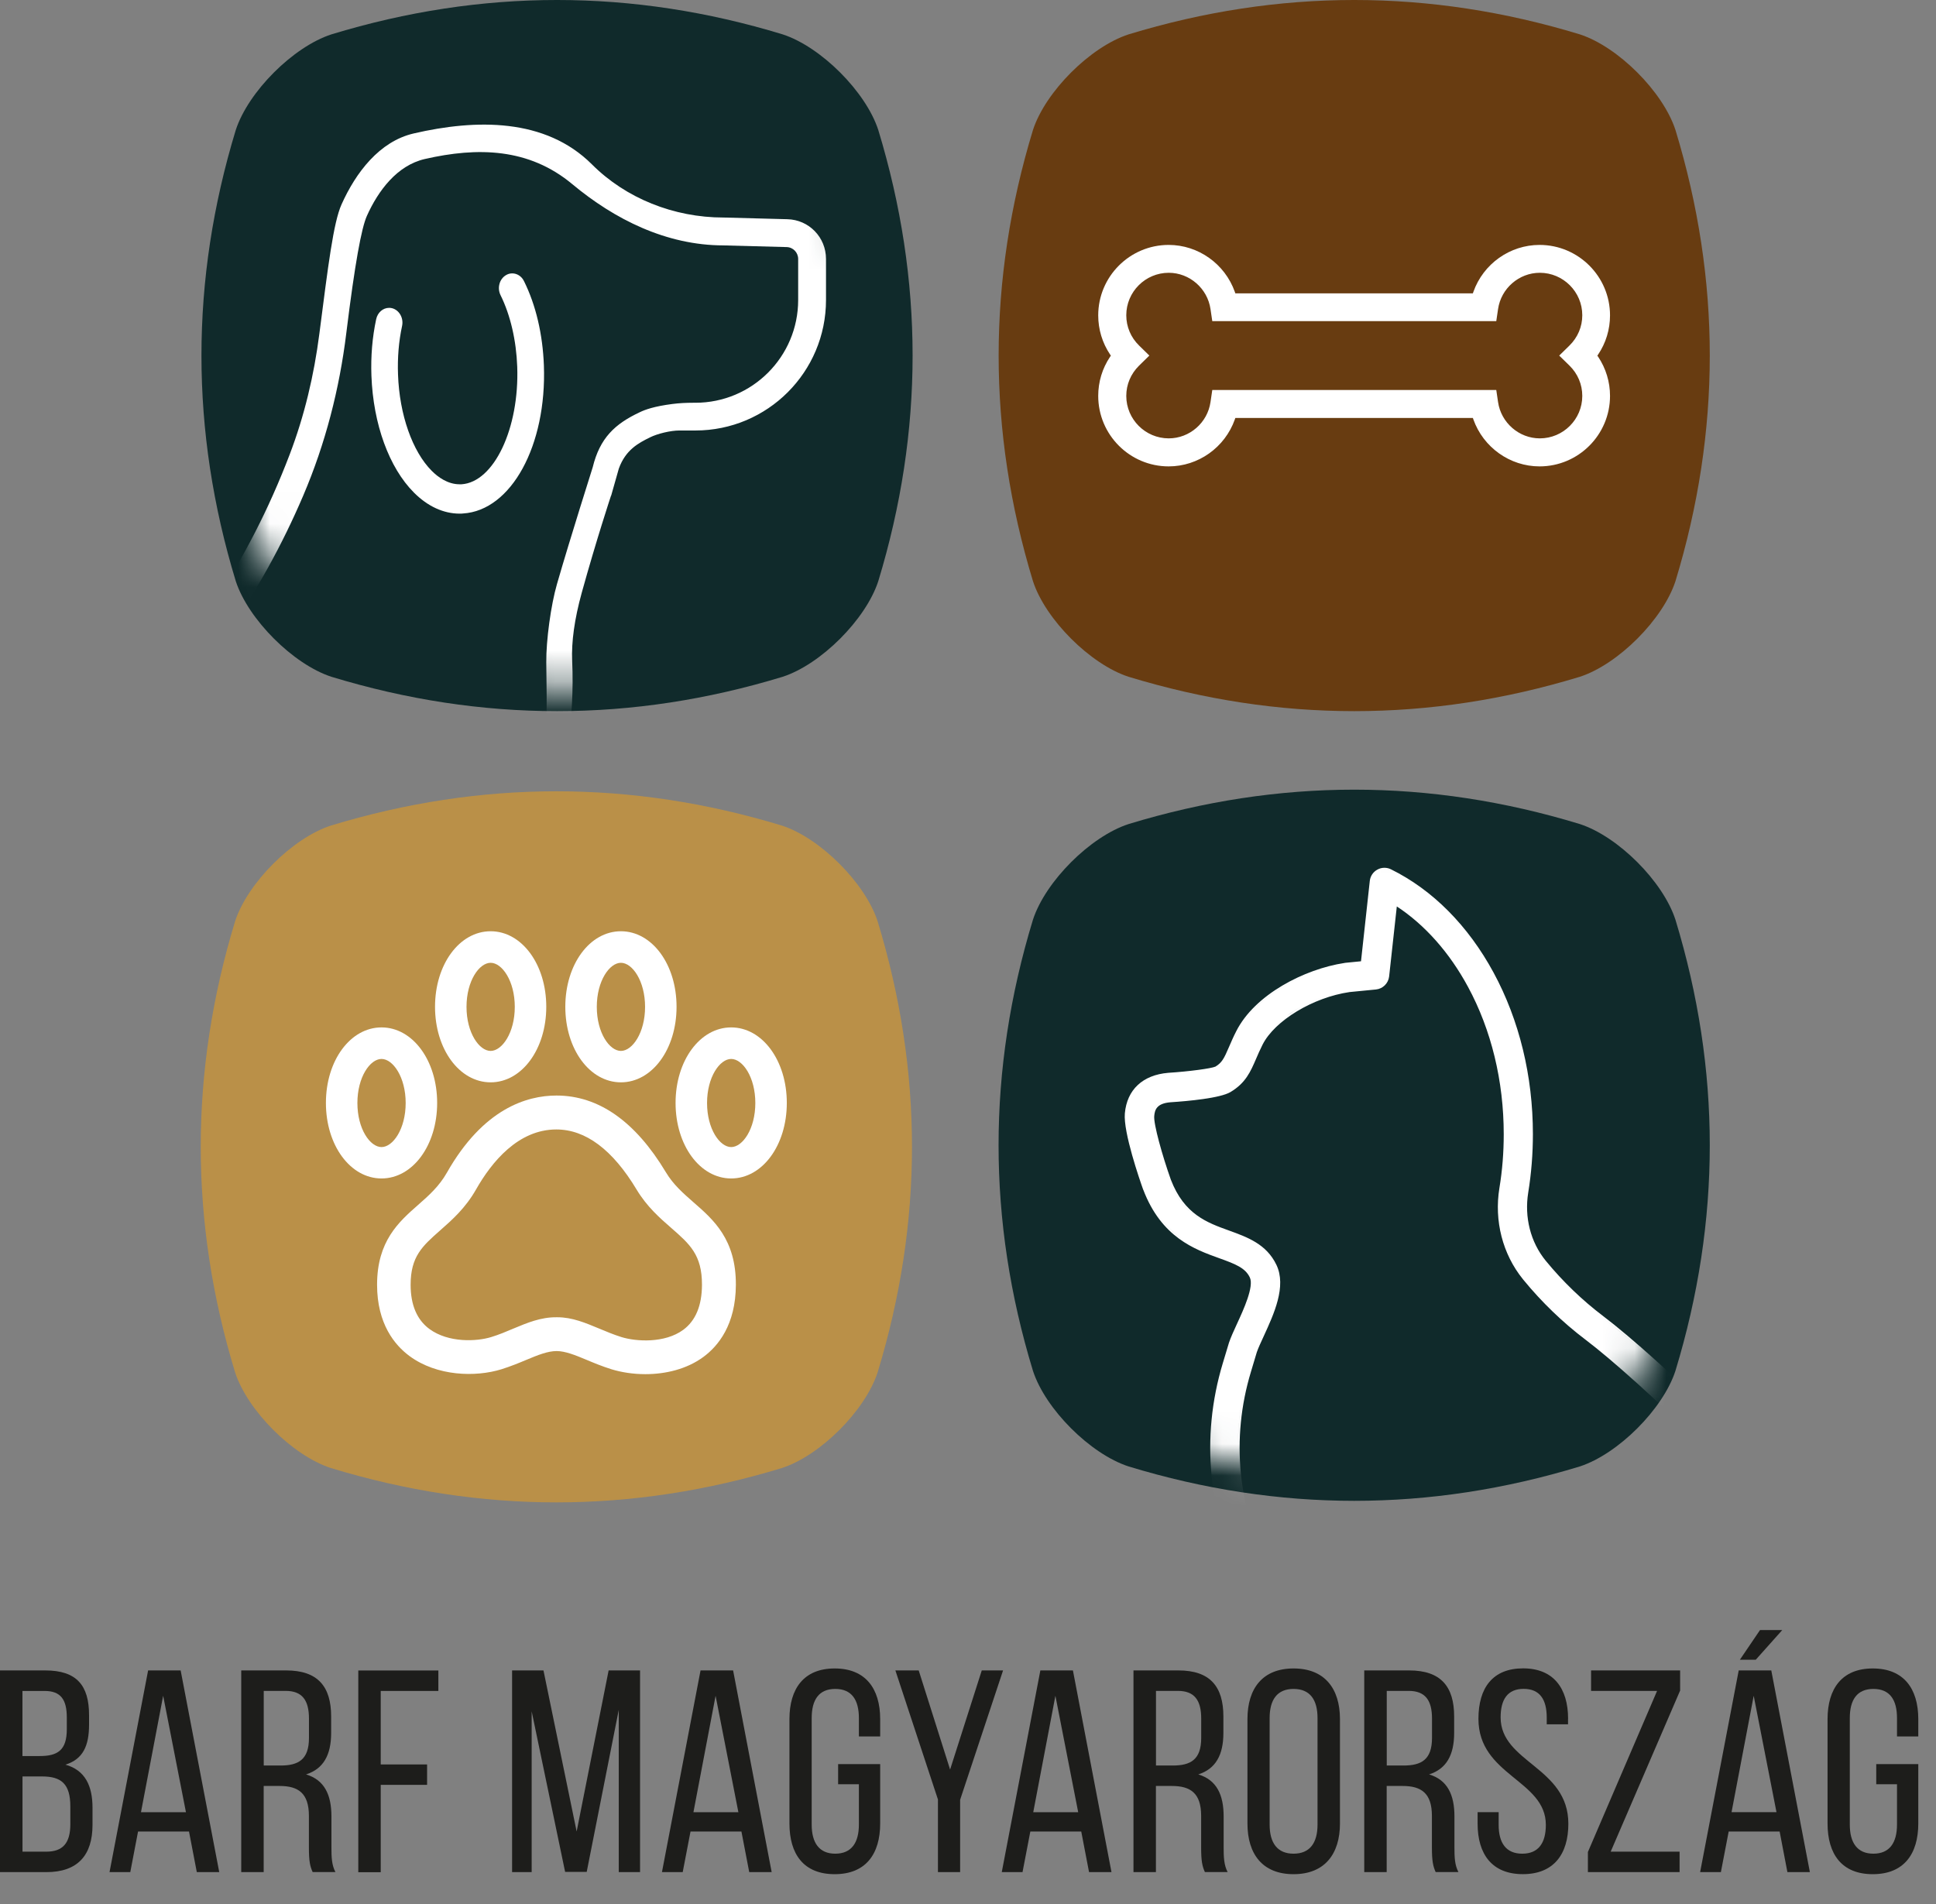 <svg width="61" height="60" viewBox="0 0 61 60" fill="none" xmlns="http://www.w3.org/2000/svg">
<rect x="0" y="0" width="61" height="60" fill="#808080" stroke="none"/>
<path fill-rule="evenodd" clip-rule="evenodd" d="M49.778 21.327C45.038 22.771 40.299 22.771 35.56 21.327C34.353 20.934 32.938 19.519 32.547 18.314C31.105 13.575 31.105 8.835 32.547 4.096C32.94 2.889 34.353 1.476 35.56 1.083C40.299 -0.361 45.038 -0.361 49.778 1.083C50.985 1.476 52.397 2.889 52.791 4.096C54.233 8.835 54.233 13.575 52.791 18.314C52.397 19.521 50.983 20.936 49.778 21.327Z" fill="#683C11"/>
<path fill-rule="evenodd" clip-rule="evenodd" d="M24.66 21.327C19.921 22.771 15.182 22.771 10.442 21.327C9.237 20.934 7.823 19.519 7.429 18.314C5.987 13.575 5.987 8.835 7.429 4.096C7.823 2.889 9.235 1.476 10.442 1.083C15.182 -0.361 19.921 -0.361 24.66 1.083C25.867 1.476 27.28 2.889 27.673 4.096C29.115 8.835 29.115 13.575 27.673 18.314C27.28 19.521 25.865 20.936 24.66 21.327Z" fill="#102A2B"/>
<path fill-rule="evenodd" clip-rule="evenodd" d="M49.778 46.211C45.038 47.656 40.299 47.656 35.56 46.211C34.352 45.818 32.94 44.406 32.547 43.199C31.102 38.459 31.102 33.72 32.547 28.981C32.94 27.776 34.352 26.361 35.56 25.968C40.299 24.523 45.038 24.523 49.778 25.968C50.985 26.361 52.397 27.773 52.79 28.981C54.233 33.72 54.233 38.459 52.79 43.199C52.397 44.406 50.983 45.818 49.778 46.211Z" fill="#102A2B"/>
<path fill-rule="evenodd" clip-rule="evenodd" d="M24.639 46.26C19.899 47.705 15.16 47.705 10.421 46.26C9.214 45.867 7.801 44.453 7.408 43.248C5.964 38.508 5.964 33.769 7.408 29.03C7.801 27.822 9.216 26.41 10.421 26.017C15.16 24.575 19.899 24.575 24.639 26.017C25.844 26.41 27.258 27.825 27.652 29.03C29.096 33.769 29.096 38.508 27.652 43.248C27.258 44.455 25.846 45.867 24.639 46.26Z" fill="#BA9048"/>
<path d="M15.459 29.346C14.476 29.346 13.707 30.391 13.707 31.726C13.707 33.062 14.476 34.107 15.459 34.107C16.442 34.107 17.212 33.062 17.212 31.726C17.212 30.391 16.442 29.346 15.459 29.346ZM15.459 33.117C15.1 33.117 14.699 32.547 14.699 31.729C14.699 30.91 15.1 30.34 15.459 30.34C15.818 30.34 16.22 30.91 16.22 31.729C16.22 32.547 15.818 33.117 15.459 33.117Z" fill="white"/>
<path d="M19.564 29.346C18.581 29.346 17.812 30.391 17.812 31.726C17.812 33.062 18.581 34.107 19.564 34.107C20.547 34.107 21.317 33.062 21.317 31.726C21.317 30.391 20.547 29.346 19.564 29.346ZM19.564 33.117C19.205 33.117 18.804 32.547 18.804 31.729C18.804 30.91 19.205 30.34 19.564 30.34C19.923 30.34 20.325 30.91 20.325 31.729C20.325 32.547 19.923 33.117 19.564 33.117Z" fill="white"/>
<path d="M23.038 32.376C22.056 32.376 21.286 33.421 21.286 34.756C21.286 36.092 22.056 37.136 23.038 37.136C24.021 37.136 24.791 36.092 24.791 34.756C24.791 33.421 24.021 32.376 23.038 32.376ZM23.038 36.147C22.68 36.147 22.278 35.577 22.278 34.758C22.278 33.94 22.68 33.37 23.038 33.37C23.398 33.37 23.799 33.94 23.799 34.758C23.799 35.577 23.398 36.147 23.038 36.147Z" fill="white"/>
<path d="M12.021 32.376C11.039 32.376 10.269 33.421 10.269 34.756C10.269 36.092 11.039 37.136 12.021 37.136C13.004 37.136 13.774 36.092 13.774 34.756C13.774 33.421 13.004 32.376 12.021 32.376ZM12.021 36.147C11.662 36.147 11.261 35.577 11.261 34.758C11.261 33.94 11.662 33.37 12.021 33.37C12.38 33.37 12.782 33.94 12.782 34.758C12.782 35.577 12.38 36.147 12.021 36.147Z" fill="white"/>
<path d="M20.334 43.303C19.949 43.303 19.581 43.245 19.267 43.149C18.973 43.057 18.71 42.948 18.477 42.85C18.12 42.7 17.81 42.577 17.541 42.575C17.257 42.575 16.949 42.7 16.59 42.85C16.357 42.948 16.092 43.057 15.799 43.149C14.983 43.401 13.77 43.371 12.904 42.733C12.438 42.389 11.881 41.72 11.881 40.485C11.881 39.109 12.566 38.504 13.171 37.972C13.513 37.671 13.836 37.386 14.084 36.948C15.223 34.944 16.588 34.523 17.534 34.523C18.859 34.523 20.017 35.335 20.979 36.938C21.214 37.331 21.526 37.602 21.853 37.889C22.481 38.436 23.192 39.057 23.186 40.487C23.182 41.748 22.626 42.419 22.163 42.76C21.635 43.149 20.964 43.303 20.334 43.303ZM17.562 41.51C18.03 41.51 18.445 41.686 18.885 41.869C19.105 41.961 19.334 42.057 19.579 42.134C20.043 42.278 20.945 42.335 21.528 41.906C21.917 41.619 22.116 41.143 22.118 40.487C22.12 39.542 21.733 39.205 21.148 38.694C20.789 38.382 20.383 38.025 20.06 37.489C19.304 36.23 18.453 35.592 17.528 35.592C16.327 35.592 15.492 36.617 15.002 37.478C14.667 38.07 14.242 38.444 13.868 38.773C13.308 39.267 12.938 39.594 12.938 40.487C12.938 41.121 13.137 41.589 13.528 41.878C14.131 42.322 15.024 42.275 15.477 42.134C15.723 42.059 15.951 41.963 16.171 41.869C16.62 41.681 17.043 41.506 17.532 41.51C17.541 41.51 17.549 41.51 17.558 41.51H17.562Z" fill="white"/>
<path d="M36.823 14.697C37.754 14.697 38.594 14.102 38.908 13.216L38.923 13.171H46.408L46.423 13.216C46.737 14.1 47.577 14.697 48.509 14.697C49.733 14.697 50.729 13.701 50.729 12.476C50.729 12.034 50.598 11.607 50.355 11.243L50.329 11.207L50.355 11.171C50.6 10.806 50.729 10.38 50.729 9.938C50.729 8.714 49.733 7.718 48.509 7.718C47.577 7.718 46.737 8.312 46.423 9.199L46.408 9.244H38.923L38.908 9.199C38.594 8.314 37.754 7.718 36.823 7.718C35.598 7.718 34.603 8.714 34.603 9.938C34.603 10.38 34.733 10.808 34.977 11.171L35.002 11.207L34.977 11.243C34.731 11.609 34.603 12.034 34.603 12.476C34.603 13.701 35.598 14.697 36.823 14.697ZM35.891 10.889C35.63 10.635 35.487 10.295 35.487 9.934C35.487 9.197 36.088 8.596 36.825 8.596C37.481 8.596 38.047 9.09 38.141 9.741L38.197 10.12H47.145L47.201 9.741C47.295 9.088 47.861 8.596 48.517 8.596C49.254 8.596 49.855 9.197 49.855 9.934C49.855 10.295 49.712 10.632 49.451 10.889L49.128 11.205L49.451 11.521C49.712 11.776 49.855 12.115 49.855 12.476C49.855 13.214 49.254 13.814 48.517 13.814C47.861 13.814 47.295 13.32 47.201 12.669L47.145 12.29H38.197L38.141 12.669C38.047 13.323 37.481 13.814 36.825 13.814C36.088 13.814 35.487 13.214 35.487 12.476C35.487 12.115 35.63 11.778 35.891 11.521L36.214 11.205L35.891 10.889Z" fill="white"/>
<mask id="mask0_289_2612" style="mask-type:luminance" maskUnits="userSpaceOnUse" x="32" y="25" width="21" height="22">
<path d="M52.865 36.087C52.865 38.472 52.865 41.262 51.586 43.309C49.987 45.865 45.915 46.286 42.667 46.286C41.25 46.286 39.898 46.299 38.487 46.021C34.599 45.254 32.47 40.303 32.47 36.089C32.47 30.457 37.036 25.893 42.667 25.893C48.297 25.893 52.863 30.459 52.863 36.089L52.865 36.087Z" fill="white"/>
</mask>
<g mask="url(#mask0_289_2612)">
<path d="M68.233 44.023C67.996 43.901 65.889 42.833 64.652 42.833C64.626 42.833 64.6 42.833 64.575 42.833C63.169 42.884 62.376 43.645 61.996 44.01C60.66 45.292 60.227 46.771 60.182 47.442C60.034 49.632 60.447 50.397 61.269 51.918L61.28 51.94C61.414 52.192 61.568 52.476 61.733 52.79C62.673 54.602 62.812 56.053 62.184 57.502C62.13 57.626 61.887 58.091 61.571 58.585C61.419 55.378 60.023 51.812 57.628 48.523C56.325 46.73 52.329 42.846 50.5 41.463C49.857 40.976 49.237 40.38 48.712 39.739L48.701 39.726C48.224 39.141 48.026 38.359 48.152 37.579C48.25 36.976 48.299 36.356 48.299 35.739C48.299 33.906 47.87 32.145 47.06 30.649C46.257 29.166 45.137 28.04 43.825 27.393C43.761 27.361 43.69 27.346 43.62 27.346C43.543 27.346 43.466 27.365 43.398 27.404C43.265 27.476 43.177 27.609 43.16 27.758L42.883 30.292L42.406 30.339C42.389 30.339 42.374 30.344 42.359 30.346C41.109 30.536 39.536 31.335 38.951 32.498C38.855 32.685 38.786 32.848 38.724 32.991C38.569 33.352 38.504 33.485 38.297 33.611C38.163 33.671 37.466 33.765 36.812 33.807C36.004 33.874 35.509 34.339 35.442 35.085C35.389 35.681 35.913 37.19 36.019 37.487L36.024 37.495C36.594 38.993 37.643 39.371 38.41 39.647C38.936 39.835 39.239 39.957 39.38 40.256C39.517 40.54 39.18 41.275 38.977 41.713C38.876 41.933 38.78 42.141 38.72 42.32L38.716 42.335L38.528 42.959C37.821 45.301 38.066 47.779 39.22 49.938L40.637 52.585C41.047 53.35 41.263 54.213 41.263 55.081V59.391H39.457C38.596 59.391 37.876 60.049 37.814 60.888C37.78 61.358 37.953 61.818 38.284 62.149C38.59 62.455 38.996 62.623 39.427 62.623H41.727C41.981 62.623 42.19 62.416 42.19 62.16C42.19 61.903 41.983 61.696 41.727 61.696H39.427C39.244 61.696 39.071 61.623 38.938 61.493C38.797 61.352 38.724 61.156 38.737 60.955C38.763 60.596 39.079 60.316 39.457 60.316H41.724C41.979 60.316 42.188 60.108 42.188 59.852V55.081C42.188 54.062 41.934 53.049 41.453 52.149L40.036 49.502C38.998 47.562 38.778 45.333 39.415 43.228L39.6 42.611C39.645 42.48 39.729 42.299 39.819 42.104C40.141 41.403 40.541 40.536 40.218 39.859C39.904 39.203 39.303 38.987 38.724 38.777C38.03 38.527 37.312 38.269 36.891 37.173C36.62 36.41 36.344 35.421 36.368 35.168C36.385 34.978 36.44 34.771 36.88 34.735C37.447 34.698 38.447 34.606 38.772 34.412C39.25 34.126 39.402 33.771 39.579 33.361C39.639 33.222 39.699 33.081 39.782 32.918C40.165 32.16 41.37 31.431 42.524 31.262L43.353 31.181C43.571 31.16 43.744 30.987 43.769 30.771L44.011 28.564C44.898 29.147 45.671 30.019 46.252 31.094C46.989 32.455 47.38 34.064 47.38 35.743C47.38 36.312 47.336 36.882 47.244 37.435C47.075 38.472 47.344 39.519 47.983 40.309C47.989 40.318 47.996 40.327 48.004 40.335C48.575 41.032 49.246 41.679 49.947 42.209C51.69 43.527 55.643 47.369 56.885 49.074C59.513 52.681 60.878 56.634 60.635 59.918C60.62 60.111 60.724 60.288 60.897 60.371C60.959 60.401 61.028 60.416 61.096 60.416C61.214 60.416 61.327 60.371 61.414 60.29C62.184 59.566 62.962 58.055 63.038 57.878C64.008 55.641 63.231 53.664 62.56 52.371C62.389 52.042 62.231 51.747 62.09 51.489C61.284 49.993 60.983 49.435 61.111 47.51C61.145 47.01 61.508 45.775 62.643 44.685C62.987 44.356 63.562 43.803 64.615 43.764C64.63 43.764 64.645 43.764 64.662 43.764C65.169 43.764 65.959 44.038 66.581 44.292C65.803 44.504 65.188 44.739 64.75 44.995C63.254 45.869 63.002 47.527 62.964 48.2C62.908 49.207 63.404 50.262 64.034 51.598C64.282 52.128 64.564 52.722 64.84 53.378C65.348 54.583 65.487 57.081 65.111 58.237C64.765 59.303 64.406 60.406 63.071 61.207C62.363 61.63 60.776 61.677 60.124 61.677C59.97 61.677 59.816 61.675 59.664 61.67H59.65C59.65 61.67 59.645 61.67 59.641 61.67C59.626 61.67 59.617 61.67 59.607 61.67C59.109 61.688 48.929 61.696 45.049 61.698C44.671 61.698 44.357 61.418 44.329 61.059C44.314 60.858 44.389 60.662 44.53 60.521C44.66 60.391 44.833 60.318 45.019 60.318H46.688C46.983 60.318 47.259 60.188 47.447 59.961C47.635 59.734 47.709 59.438 47.654 59.149L47.265 57.128C47.207 56.164 47.385 55.472 47.808 55.023C48.299 54.499 49.145 54.267 50.549 54.267C51.799 54.267 52.925 54.886 53.485 55.886C53.566 56.032 53.722 56.123 53.889 56.123C53.968 56.123 54.047 56.102 54.115 56.064C54.338 55.938 54.417 55.656 54.293 55.433C53.568 54.143 52.135 53.341 50.549 53.341C49.417 53.341 48.006 53.461 47.133 54.391C46.521 55.042 46.263 55.968 46.342 57.22C46.342 57.239 46.346 57.258 46.348 57.277L46.744 59.324C46.748 59.341 46.744 59.356 46.731 59.371C46.72 59.386 46.705 59.393 46.688 59.393H45.019C44.588 59.393 44.182 59.561 43.876 59.865C43.545 60.196 43.372 60.656 43.406 61.126C43.466 61.965 44.188 62.623 45.049 62.623C45.049 62.623 48.697 62.623 52.346 62.617C54.171 62.615 55.996 62.613 57.365 62.608C58.051 62.608 58.622 62.604 59.021 62.602C59.222 62.602 59.38 62.6 59.489 62.598C59.543 62.598 59.59 62.598 59.635 62.593C59.797 62.598 59.962 62.602 60.124 62.602C61.026 62.602 62.671 62.523 63.543 62.002C65.175 61.023 65.626 59.638 65.989 58.525C66.434 57.158 66.286 54.431 65.69 53.019C65.406 52.346 65.122 51.739 64.87 51.205C64.273 49.935 63.842 49.023 63.885 48.252C63.914 47.728 64.105 46.44 65.214 45.794C66.162 45.241 68.015 44.914 68.094 44.899C68.267 44.873 68.415 44.747 68.468 44.579C68.534 44.363 68.438 44.134 68.237 44.029L68.233 44.023ZM64.577 42.882C64.6 42.882 64.626 42.882 64.652 42.882C64.679 42.882 64.712 42.886 64.739 42.886C64.684 42.886 64.628 42.882 64.577 42.884V42.882ZM67.94 43.933C67.925 43.925 67.912 43.918 67.895 43.912C67.912 43.92 67.925 43.927 67.94 43.933ZM67.795 43.863C67.769 43.85 67.746 43.839 67.72 43.827C67.748 43.839 67.769 43.85 67.795 43.863ZM67.611 43.777C67.579 43.762 67.549 43.75 67.517 43.735C67.551 43.75 67.579 43.764 67.611 43.777ZM66.919 43.476C66.872 43.457 66.827 43.438 66.78 43.42C66.827 43.44 66.874 43.459 66.919 43.476ZM66.652 43.371C66.603 43.352 66.553 43.333 66.504 43.316C66.553 43.335 66.603 43.352 66.652 43.371ZM66.374 43.269C66.325 43.252 66.276 43.233 66.224 43.215C66.273 43.233 66.325 43.25 66.374 43.269ZM66.092 43.17C66.04 43.153 65.991 43.139 65.94 43.121C65.991 43.136 66.04 43.153 66.092 43.17ZM65.526 43.008C65.476 42.995 65.427 42.985 65.378 42.974C65.427 42.985 65.476 42.997 65.526 43.008ZM65.252 42.948C65.205 42.94 65.156 42.929 65.111 42.923C65.158 42.929 65.205 42.94 65.252 42.948ZM64.987 42.906C64.942 42.899 64.897 42.895 64.853 42.891C64.895 42.895 64.94 42.899 64.987 42.906ZM66.455 44.181C66.429 44.17 66.406 44.162 66.38 44.153C66.406 44.162 66.429 44.173 66.455 44.181ZM66.171 44.074C66.139 44.062 66.105 44.051 66.073 44.04C66.105 44.053 66.139 44.064 66.171 44.074ZM65.607 43.884C65.568 43.873 65.532 43.863 65.496 43.852C65.532 43.863 65.568 43.871 65.607 43.884ZM65.335 43.809C65.297 43.801 65.261 43.792 65.224 43.784C65.261 43.792 65.297 43.799 65.335 43.809ZM65.079 43.754C65.043 43.747 65.008 43.743 64.974 43.737C65.008 43.743 65.043 43.745 65.079 43.754ZM64.844 43.718C64.81 43.713 64.78 43.713 64.748 43.711C64.78 43.711 64.81 43.713 64.844 43.718ZM60.494 46.354C60.459 46.446 60.427 46.534 60.402 46.619C60.429 46.534 60.459 46.444 60.494 46.354ZM61.312 51.895C61.361 51.985 61.412 52.081 61.464 52.179C61.41 52.081 61.359 51.985 61.312 51.895ZM61.31 50.01C61.331 50.066 61.352 50.121 61.374 50.175C61.35 50.119 61.329 50.064 61.31 50.01ZM62.229 57.521C62.192 57.606 62.064 57.854 61.889 58.158C62.066 57.854 62.192 57.608 62.229 57.521ZM48.671 39.771C49.199 40.416 49.821 41.014 50.468 41.504C50.81 41.762 51.229 42.109 51.69 42.514C51.229 42.111 50.81 41.764 50.468 41.504C49.821 41.014 49.199 40.414 48.671 39.771C48.671 39.771 48.669 39.769 48.667 39.767C48.667 39.767 48.665 39.764 48.662 39.762C48.662 39.762 48.665 39.765 48.667 39.767C48.667 39.769 48.671 39.771 48.671 39.771ZM47.509 31.739C47.363 31.371 47.201 31.015 47.015 30.671C47.201 31.012 47.363 31.371 47.509 31.739ZM43.679 27.401C43.658 27.399 43.637 27.395 43.615 27.395C43.615 27.395 43.618 27.395 43.62 27.395C43.639 27.395 43.66 27.399 43.679 27.401ZM43.799 27.436C43.771 27.421 43.739 27.412 43.709 27.404C43.739 27.41 43.769 27.421 43.799 27.436ZM43.549 27.404C43.538 27.404 43.526 27.404 43.515 27.408C43.526 27.406 43.536 27.406 43.549 27.404ZM43.209 27.762C43.224 27.634 43.299 27.521 43.408 27.455C43.297 27.521 43.222 27.634 43.209 27.762ZM38.769 33.008C38.831 32.865 38.9 32.703 38.994 32.517C39.573 31.367 41.126 30.581 42.368 30.393C42.376 30.393 42.387 30.391 42.398 30.389C42.387 30.389 42.378 30.391 42.368 30.393C41.126 30.581 39.573 31.369 38.994 32.517C38.9 32.703 38.829 32.865 38.769 33.008ZM38.321 33.651C38.284 33.668 38.214 33.685 38.126 33.705C38.216 33.688 38.284 33.668 38.321 33.651ZM36.808 33.854C36.808 33.854 36.808 33.854 36.806 33.854C36.735 33.861 36.669 33.874 36.603 33.884C36.669 33.871 36.735 33.859 36.806 33.854C36.806 33.854 36.806 33.854 36.808 33.854ZM36.064 37.468C36.028 37.363 35.938 37.111 35.842 36.801C35.938 37.111 36.028 37.365 36.064 37.468C36.064 37.47 36.064 37.474 36.066 37.476C36.066 37.474 36.066 37.47 36.064 37.468ZM36.545 38.361C36.767 38.66 37.017 38.884 37.272 39.057C37.015 38.884 36.767 38.662 36.545 38.361ZM37.654 39.282C37.654 39.282 37.658 39.284 37.66 39.286C37.658 39.286 37.656 39.284 37.654 39.282ZM38.571 42.968L38.759 42.344C38.759 42.344 38.761 42.335 38.763 42.331C38.823 42.153 38.917 41.948 39.019 41.728C39.237 41.254 39.569 40.536 39.423 40.23C39.569 40.538 39.237 41.254 39.019 41.728C38.919 41.946 38.823 42.153 38.763 42.331C38.763 42.335 38.761 42.339 38.759 42.344L38.571 42.968C38.308 43.841 38.175 44.735 38.177 45.621C38.177 44.735 38.308 43.841 38.571 42.968ZM37.861 60.888C37.84 61.198 37.91 61.502 38.058 61.764C37.91 61.499 37.84 61.196 37.861 60.888ZM38.9 61.525C39.041 61.666 39.227 61.743 39.423 61.743H41.722C41.831 61.743 41.93 61.786 42.002 61.854C41.927 61.786 41.829 61.743 41.722 61.743H39.423C39.227 61.743 39.041 61.666 38.9 61.525C38.748 61.373 38.669 61.162 38.684 60.946C38.684 60.925 38.692 60.903 38.694 60.882C38.69 60.903 38.684 60.925 38.684 60.946C38.669 61.162 38.746 61.373 38.9 61.525ZM39.094 46.827C39.135 47.091 39.186 47.356 39.252 47.617C39.186 47.356 39.133 47.091 39.094 46.827ZM39.361 43.207C39.122 43.997 39.004 44.807 39.002 45.611C39.002 44.807 39.122 43.997 39.361 43.207ZM38.703 38.82C39.274 39.025 39.863 39.237 40.169 39.876C40.22 39.983 40.252 40.098 40.267 40.213C40.25 40.096 40.22 39.983 40.169 39.876C39.863 39.237 39.274 39.025 38.703 38.82C37.998 38.566 37.267 38.303 36.842 37.185C37.269 38.303 37.998 38.566 38.703 38.82ZM36.312 35.158C36.331 34.94 36.41 34.737 36.819 34.685C36.41 34.737 36.331 34.942 36.312 35.158ZM40.165 32.324C40.222 32.269 40.286 32.213 40.353 32.16C40.286 32.213 40.224 32.269 40.165 32.324ZM41.024 31.709C41.479 31.463 42 31.28 42.509 31.205C42.509 31.205 42.509 31.205 42.511 31.205C42.511 31.205 42.511 31.205 42.509 31.205C42 31.28 41.481 31.463 41.024 31.709ZM40.547 32.01C40.686 31.91 40.833 31.816 40.992 31.73C40.833 31.818 40.686 31.912 40.547 32.01ZM43.712 30.76C43.694 30.906 43.605 31.027 43.479 31.089C43.605 31.03 43.697 30.908 43.712 30.76ZM43.962 28.472C44.419 28.762 44.844 29.128 45.233 29.555C44.846 29.126 44.421 28.762 43.962 28.472ZM48.036 40.297C48.036 40.297 48.021 40.279 48.015 40.271C47.385 39.493 47.12 38.459 47.286 37.438C47.376 36.882 47.423 36.309 47.423 35.739C47.423 36.312 47.376 36.882 47.286 37.44C47.12 38.463 47.385 39.495 48.015 40.273C48.021 40.282 48.028 40.29 48.036 40.299C48.316 40.641 48.624 40.972 48.944 41.284C48.624 40.972 48.316 40.643 48.036 40.299V40.297ZM48.955 41.292C49.117 41.448 49.284 41.602 49.455 41.747C49.286 41.602 49.12 41.45 48.955 41.292ZM51.506 43.455C51.387 43.348 51.267 43.241 51.154 43.141C51.269 43.241 51.387 43.346 51.506 43.455ZM52.863 44.711C52.477 44.344 52.096 43.989 51.733 43.658C52.096 43.987 52.479 44.341 52.863 44.711C53.761 45.568 54.679 46.491 55.449 47.316C54.682 46.489 53.761 45.566 52.863 44.711ZM56.361 48.339C56.182 48.126 55.981 47.899 55.765 47.66C55.983 47.899 56.182 48.126 56.361 48.339ZM60.679 59.916C60.673 60.002 60.692 60.083 60.735 60.153C60.694 60.083 60.673 59.999 60.679 59.916ZM61.051 60.354C61.081 60.356 61.111 60.356 61.141 60.354C61.124 60.356 61.107 60.358 61.09 60.358C61.077 60.358 61.064 60.356 61.051 60.354ZM61.374 60.247C61.346 60.273 61.314 60.294 61.282 60.311C61.314 60.294 61.346 60.275 61.374 60.247C61.508 60.121 61.643 59.97 61.776 59.805C61.645 59.97 61.508 60.121 61.374 60.247ZM63.436 55.858C63.476 54.472 62.968 53.269 62.508 52.386C62.438 52.249 62.37 52.121 62.303 51.997C62.37 52.121 62.438 52.252 62.508 52.386C62.966 53.269 63.474 54.472 63.436 55.858ZM61.216 49.73C61.062 49.213 61.002 48.662 61.036 47.856C61.002 48.662 61.06 49.213 61.216 49.73ZM62.831 44.429C63.109 44.185 63.498 43.908 64.053 43.779C63.496 43.91 63.109 44.185 62.831 44.429ZM63.006 48.196C63.045 47.532 63.293 45.893 64.767 45.032C65.318 44.709 66.088 44.463 66.731 44.297C66.088 44.465 65.318 44.711 64.767 45.032C63.291 45.893 63.043 47.532 63.006 48.196ZM64.805 59.217C64.632 59.63 64.417 60.034 64.096 60.406C64.417 60.032 64.635 59.63 64.805 59.217ZM63.583 60.899C63.56 60.918 63.536 60.938 63.511 60.955C63.534 60.935 63.56 60.918 63.583 60.899ZM62.959 61.311C62.944 61.318 62.929 61.324 62.912 61.331C62.927 61.324 62.944 61.318 62.959 61.311ZM62.654 61.431C62.632 61.438 62.609 61.444 62.585 61.453C62.609 61.446 62.63 61.44 62.654 61.431ZM62.479 61.48C62.455 61.487 62.432 61.493 62.406 61.499C62.429 61.493 62.453 61.487 62.479 61.48ZM62.286 61.527C62.263 61.532 62.239 61.538 62.214 61.542C62.237 61.538 62.261 61.532 62.286 61.527ZM62.077 61.57C62.056 61.574 62.036 61.578 62.015 61.581C62.036 61.576 62.056 61.572 62.077 61.57ZM61.81 61.613C61.81 61.613 61.808 61.613 61.806 61.613C61.806 61.613 61.808 61.613 61.81 61.613ZM61.363 61.666C61.338 61.668 61.312 61.67 61.284 61.672C61.31 61.67 61.335 61.668 61.363 61.666ZM61.135 61.683C61.107 61.683 61.079 61.688 61.051 61.69C61.079 61.69 61.107 61.685 61.135 61.683ZM60.902 61.698C60.874 61.698 60.844 61.7 60.816 61.703C60.844 61.703 60.874 61.7 60.902 61.698ZM60.664 61.709C60.637 61.709 60.611 61.709 60.583 61.711C60.611 61.711 60.637 61.711 60.664 61.709ZM60.152 61.72C60.152 61.72 60.133 61.72 60.124 61.72C60.133 61.72 60.143 61.72 60.152 61.72ZM59.602 61.715C59.602 61.715 59.624 61.713 59.635 61.713C59.637 61.713 59.641 61.713 59.643 61.713C59.647 61.713 59.652 61.713 59.656 61.713C59.801 61.717 59.953 61.72 60.105 61.72C59.951 61.72 59.801 61.717 59.656 61.713C59.652 61.713 59.647 61.713 59.643 61.713C59.63 61.713 59.615 61.713 59.602 61.713C59.564 61.713 59.466 61.715 59.318 61.717C59.466 61.717 59.564 61.715 59.602 61.713V61.715ZM59.436 62.542C59.346 62.542 59.229 62.542 59.085 62.544C59.229 62.544 59.346 62.544 59.436 62.542ZM58.724 61.722C58.919 61.722 59.085 61.722 59.22 61.72C59.085 61.72 58.919 61.72 58.724 61.722ZM58.056 61.724C57.932 61.724 57.803 61.724 57.669 61.724C57.803 61.724 57.934 61.724 58.056 61.724ZM57.021 61.728C56.72 61.728 56.4 61.728 56.064 61.73C56.4 61.73 56.72 61.73 57.021 61.728ZM55.547 61.73C55.372 61.73 55.192 61.73 55.013 61.73C55.194 61.73 55.372 61.73 55.547 61.73ZM53.6 61.734C53.312 61.734 53.017 61.734 52.722 61.734C53.017 61.734 53.31 61.734 53.6 61.734ZM52.722 61.734C52.526 61.734 52.327 61.734 52.13 61.734C52.329 61.734 52.526 61.734 52.722 61.734ZM45.043 61.743C46.141 61.743 47.733 61.743 49.468 61.739C47.735 61.739 46.141 61.741 45.043 61.743ZM44.558 60.423C44.611 60.38 44.669 60.343 44.731 60.316C44.669 60.341 44.611 60.38 44.558 60.423ZM47.199 56.775C47.199 56.775 47.199 56.779 47.199 56.782C47.199 56.782 47.199 56.777 47.199 56.775ZM47.615 59.358C47.615 59.311 47.615 59.264 47.607 59.217C47.613 59.264 47.615 59.311 47.615 59.358ZM50.543 54.209C49.566 54.209 48.857 54.322 48.346 54.566C48.857 54.322 49.568 54.209 50.543 54.209C51.571 54.209 52.515 54.623 53.139 55.318C52.515 54.621 51.571 54.209 50.543 54.209ZM53.583 55.933C53.583 55.933 53.598 55.946 53.605 55.953C53.598 55.946 53.59 55.94 53.583 55.933ZM53.662 55.999C53.662 55.999 53.677 56.01 53.686 56.014C53.677 56.01 53.671 56.006 53.662 55.999ZM53.773 56.049C53.773 56.049 53.782 56.049 53.786 56.051C53.782 56.051 53.778 56.051 53.773 56.049ZM53.87 56.062C53.87 56.062 53.889 56.062 53.9 56.062C53.893 56.062 53.889 56.064 53.883 56.064C53.878 56.064 53.874 56.064 53.87 56.064V56.062ZM54.086 56.01C54.128 55.987 54.164 55.953 54.197 55.918C54.167 55.955 54.13 55.987 54.086 56.01ZM53.966 56.053C53.966 56.053 53.985 56.049 53.996 56.047C53.987 56.049 53.977 56.051 53.966 56.053ZM54.295 55.685C54.295 55.685 54.295 55.685 54.295 55.683C54.295 55.683 54.295 55.683 54.295 55.685ZM54.286 55.574C54.278 55.532 54.265 55.489 54.244 55.45C54.265 55.491 54.28 55.532 54.286 55.574ZM49.019 53.499C48.932 53.517 48.842 53.534 48.754 53.555C48.455 53.628 48.165 53.728 47.895 53.867C48.165 53.728 48.455 53.626 48.754 53.555C48.842 53.534 48.929 53.517 49.019 53.499ZM46.393 57.26C46.389 57.243 46.387 57.226 46.387 57.209C46.387 57.226 46.391 57.243 46.393 57.26L46.788 59.307C46.793 59.328 46.788 59.346 46.786 59.361C46.791 59.346 46.793 59.328 46.788 59.307L46.393 57.26ZM46.682 59.435C46.722 59.435 46.75 59.414 46.765 59.397C46.771 59.388 46.778 59.378 46.782 59.367C46.778 59.38 46.771 59.391 46.765 59.397C46.75 59.414 46.724 59.435 46.682 59.435H45.013C44.613 59.435 44.235 59.587 43.944 59.858C44.235 59.587 44.611 59.435 45.013 59.435H46.682ZM44.261 62.363C44.22 62.339 44.179 62.316 44.139 62.288C44.177 62.314 44.218 62.339 44.261 62.363ZM52.34 62.561C51.314 62.561 50.286 62.564 49.342 62.566C50.286 62.566 51.312 62.566 52.34 62.561C53.481 62.561 54.62 62.559 55.65 62.557C54.62 62.557 53.481 62.561 52.34 62.561ZM58.859 62.547C58.748 62.547 58.628 62.547 58.496 62.547C58.626 62.547 58.748 62.547 58.859 62.547ZM59.63 62.538C59.63 62.538 59.63 62.538 59.633 62.538C59.679 62.538 59.731 62.54 59.784 62.542C59.731 62.542 59.679 62.54 59.633 62.538C59.633 62.538 59.633 62.538 59.63 62.538ZM60.002 62.544C60.058 62.544 60.117 62.544 60.177 62.544C60.158 62.544 60.139 62.544 60.12 62.544C60.079 62.544 60.041 62.544 60.002 62.544ZM59.816 62.542C59.872 62.542 59.932 62.542 59.996 62.544C59.932 62.544 59.874 62.544 59.816 62.542ZM63.038 62.168C62.991 62.185 62.944 62.2 62.897 62.215C62.947 62.2 62.993 62.183 63.038 62.168ZM62.812 62.243C62.761 62.258 62.707 62.273 62.656 62.286C62.709 62.273 62.761 62.258 62.812 62.243ZM61.459 62.484C61.402 62.491 61.344 62.495 61.288 62.499C61.346 62.495 61.402 62.491 61.459 62.484ZM60.652 62.536C60.59 62.536 60.53 62.54 60.47 62.54C60.53 62.54 60.59 62.538 60.652 62.536ZM63.513 61.953C63.455 61.987 63.391 62.021 63.327 62.051C63.391 62.019 63.455 61.987 63.513 61.953ZM66.182 56.914C66.175 57.049 66.167 57.179 66.156 57.307C66.167 57.179 66.177 57.049 66.182 56.914C66.188 56.792 66.19 56.668 66.192 56.544C66.192 56.668 66.188 56.792 66.182 56.914ZM65.983 54.213C65.895 53.769 65.78 53.363 65.641 53.032C65.624 52.991 65.607 52.955 65.592 52.916C65.609 52.955 65.626 52.993 65.641 53.032C65.782 53.363 65.895 53.771 65.983 54.213ZM68.081 44.841C68.12 44.835 68.156 44.824 68.192 44.809C68.158 44.824 68.12 44.837 68.081 44.841ZM68.415 44.555C68.462 44.401 68.415 44.237 68.299 44.132C68.412 44.237 68.462 44.401 68.415 44.555Z" fill="white"/>
</g>
<mask id="mask1_289_2612" style="mask-type:luminance" maskUnits="userSpaceOnUse" x="7" y="1" width="21" height="21">
<path d="M27.571 11.205C27.571 16.307 23.757 21.034 18.825 21.66C18.408 21.713 17.819 21.66 17.387 21.66C13.381 21.66 8.517 18.722 7.923 16.609C7.441 14.889 7.53 12.733 7.53 11.205C7.53 5.671 12.017 1.184 17.552 1.184C23.086 1.184 27.573 5.671 27.573 11.205H27.571Z" fill="white"/>
</mask>
<g mask="url(#mask1_289_2612)">
<path d="M12.357 9.713C12.325 9.705 12.293 9.701 12.261 9.701C12.066 9.701 11.898 9.848 11.853 10.057C11.731 10.626 11.68 11.226 11.703 11.842C11.759 13.363 12.259 14.739 13.043 15.523C13.476 15.957 13.974 16.186 14.483 16.186C14.519 16.186 14.556 16.186 14.59 16.181C16.109 16.087 17.229 14.038 17.137 11.517C17.1 10.534 16.885 9.613 16.509 8.857C16.436 8.707 16.293 8.615 16.139 8.615C16.068 8.615 16 8.634 15.938 8.673C15.84 8.733 15.767 8.831 15.737 8.949C15.705 9.068 15.718 9.192 15.771 9.301C16.081 9.925 16.267 10.726 16.297 11.555C16.367 13.5 15.564 15.196 14.541 15.261C14.521 15.261 14.5 15.261 14.481 15.261C14.105 15.261 13.797 15.032 13.605 14.839C12.994 14.228 12.585 13.066 12.541 11.805C12.521 11.273 12.564 10.756 12.669 10.271C12.722 10.023 12.581 9.773 12.357 9.713ZM12.199 9.758C12.218 9.754 12.239 9.752 12.259 9.752H12.263C12.242 9.752 12.218 9.752 12.197 9.756L12.199 9.758ZM16.124 8.669C16.124 8.669 16.135 8.669 16.139 8.669C16.143 8.669 16.147 8.669 16.152 8.669C16.143 8.669 16.133 8.669 16.124 8.669ZM19.256 15.62L19.498 14.767C19.714 14.169 20.122 13.961 20.477 13.784C20.718 13.664 21.133 13.566 21.402 13.566H21.91C24.184 13.566 26.026 11.724 26.026 9.451V8.16C26.026 7.476 25.489 6.925 24.808 6.908L22.808 6.855H22.799C21.227 6.855 19.716 6.246 18.652 5.181C17.184 3.714 15 3.75 13.036 4.205C11.953 4.455 11.209 5.442 10.761 6.442C10.504 7.017 10.34 8.365 10.062 10.521C9.895 11.822 9.592 13.107 9.124 14.331C7.818 17.75 5.953 20.472 3.318 23.211L3.118 23.419C1.128 25.487 -2.795 28.715 -3.325 31.568C-3.325 31.575 -3.329 31.583 -3.329 31.592C-3.442 32.119 -3.498 32.664 -3.498 33.211C-3.498 33.758 -3.438 34.331 -3.32 34.869C-4.038 35.337 -4.94 35.594 -5.863 35.594C-6.733 35.594 -7.352 35.282 -8.134 34.889C-8.367 34.771 -8.607 34.651 -8.87 34.53L-9.487 34.173C-9.487 34.173 -9.502 34.164 -9.508 34.16L-11.893 32.784C-11.906 32.778 -11.916 32.769 -11.929 32.765C-12.598 32.44 -13.354 32.468 -14.062 32.842C-14.387 33.013 -14.647 33.273 -14.82 33.592C-15.543 34.931 -14.921 36.207 -13.968 36.728L-9.31 39.192C-9.31 39.192 -9.29 39.203 -9.28 39.207C-9.194 39.243 -7.167 40.117 -5.833 40.117C-3.538 40.117 -1.912 39.544 -1.128 38.459C-0.402 39.149 0.925 39.948 2.308 39.955C2.314 39.955 2.321 39.955 2.327 39.955H12.789C13.344 39.955 13.867 39.739 14.259 39.346C14.66 38.944 14.876 38.408 14.867 37.839C14.848 36.711 13.9 35.795 12.75 35.795H10.701L10.709 35.767C11.105 34.359 11.011 32.901 10.444 31.662C9.865 30.397 8.868 29.51 7.633 29.162C6.421 28.82 5.128 29.043 3.992 29.788C2.878 30.517 2.032 31.669 1.611 33.032C1.577 33.143 1.588 33.263 1.643 33.365C1.699 33.468 1.789 33.545 1.902 33.579C2.013 33.613 2.133 33.602 2.235 33.547C2.338 33.491 2.415 33.401 2.449 33.288C3.195 30.874 5.368 29.431 7.397 30.004C8.38 30.28 9.182 30.998 9.652 32.025C10.133 33.077 10.209 34.32 9.87 35.53C9.818 35.713 9.756 35.897 9.686 36.07C9.633 36.205 9.65 36.359 9.731 36.478C9.812 36.598 9.949 36.671 10.094 36.671H12.754C13.427 36.671 13.985 37.2 13.996 37.854C14.002 38.218 13.85 38.555 13.57 38.794C13.342 38.989 13.045 39.081 12.746 39.081H2.348C2.348 39.081 2.336 39.081 2.331 39.081C0.893 39.081 -0.451 38.021 -0.85 37.455C-0.944 37.322 -1.1 37.254 -1.263 37.273C-1.423 37.292 -1.56 37.399 -1.617 37.551C-2.184 39.025 -4.5 39.245 -5.829 39.245C-6.925 39.245 -8.714 38.5 -8.91 38.414L-13.543 35.963C-14.124 35.645 -14.498 34.852 -14.043 34.013C-13.955 33.848 -13.814 33.709 -13.645 33.621C-13.198 33.384 -12.726 33.361 -12.32 33.551L-9.961 34.912C-9.961 34.912 -9.946 34.921 -9.94 34.925L-9.299 35.295L-9.228 35.331C-8.978 35.446 -8.746 35.564 -8.521 35.677C-7.705 36.087 -6.934 36.476 -5.857 36.476C-4.634 36.476 -3.461 36.098 -2.555 35.412C-2.412 35.303 -2.35 35.121 -2.397 34.948C-2.543 34.389 -2.617 33.807 -2.617 33.215C-2.617 32.73 -2.566 32.245 -2.468 31.78C-2.466 31.769 -2.464 31.76 -2.461 31.745C-1.972 29.077 1.934 25.921 3.752 24.03L3.951 23.822C6.404 21.275 8.222 18.737 9.553 15.62C10.252 13.985 10.697 12.254 10.912 10.491C11.182 8.299 11.389 7.184 11.56 6.803C11.919 6.002 12.515 5.211 13.385 5.011C15.049 4.63 16.665 4.662 18.032 5.803C19.363 6.912 20.994 7.731 22.793 7.733L24.784 7.786C24.989 7.79 25.149 7.957 25.149 8.162V9.453C25.149 11.241 23.699 12.692 21.91 12.692H21.833C21.615 12.692 21.397 12.703 21.182 12.731C20.609 12.805 20.325 12.91 20.165 12.987C19.37 13.359 18.9 13.805 18.675 14.726C18.675 14.731 17.972 16.938 17.549 18.406C17.357 19.07 17.207 20.179 17.212 20.872C17.229 22.968 17.372 24.008 16.081 26.427C15.641 27.252 16.282 27.974 16.282 28.91V35.346C16.282 36.081 16.878 36.679 17.615 36.679H19.265C19.714 36.679 20.156 36.85 20.459 37.181C20.97 37.739 20.902 38.444 20.442 38.835C20.246 39.004 19.987 39.083 19.729 39.083H16.746C16.517 39.083 16.308 39.248 16.284 39.476C16.259 39.739 16.464 39.959 16.72 39.959H19.763C20.278 39.959 20.761 39.758 21.126 39.395C21.699 38.82 21.867 37.948 21.485 37.132C21.096 36.303 20.229 35.803 19.314 35.803H17.615C17.363 35.803 17.158 35.598 17.158 35.346V28.91C17.158 28.213 16.241 27.54 16.748 27.062C16.748 27.062 18.197 24.628 18.028 20.818C18.002 20.235 18.098 19.519 18.329 18.681C18.797 16.991 19.252 15.62 19.252 15.62H19.256Z" fill="white"/>
</g>
<path d="M1.425 52.639C2.415 52.639 2.806 53.111 2.806 54.047V54.346C2.806 55.017 2.615 55.436 2.062 55.609C2.68 55.782 2.915 56.271 2.915 56.97V57.506C2.915 58.459 2.451 58.995 1.462 58.995H6.10352e-05V52.639H1.425ZM1.252 55.337C1.814 55.337 2.105 55.156 2.105 54.493V54.121C2.105 53.56 1.915 53.286 1.406 53.286H0.707V55.337H1.252ZM1.462 58.35C1.979 58.35 2.216 58.079 2.216 57.487V56.925C2.216 56.218 1.934 55.98 1.327 55.98H0.709V58.35H1.464H1.462Z" fill="#1D1D1B"/>
<path d="M4.35 57.715L4.105 58.995H3.451L4.667 52.639H5.692L6.908 58.995H6.201L5.955 57.715H4.348H4.35ZM4.442 57.107H5.859L5.141 53.438L4.442 57.107Z" fill="#1D1D1B"/>
<path d="M9.017 52.639C10.015 52.639 10.434 53.147 10.434 54.092V54.609C10.434 55.307 10.188 55.743 9.643 55.916C10.225 56.09 10.443 56.562 10.443 57.241V58.23C10.443 58.513 10.451 58.775 10.569 58.993H9.851C9.769 58.812 9.733 58.649 9.733 58.222V57.224C9.733 56.506 9.398 56.28 8.808 56.28H8.308V58.995H7.601V52.639H9.017ZM8.836 55.636C9.398 55.636 9.735 55.455 9.735 54.765V54.156C9.735 53.583 9.526 53.284 9 53.284H8.31V55.636H8.836Z" fill="#1D1D1B"/>
<path d="M13.457 55.6V56.245H11.996V58.998H11.289V52.641H13.812V53.286H11.996V55.602H13.457V55.6Z" fill="#1D1D1B"/>
<path d="M18.487 58.987H17.806L16.752 53.929V58.995H16.135V52.639H17.124L18.169 57.715L19.177 52.639H20.167V58.995H19.496V53.882L18.487 58.985V58.987Z" fill="#1D1D1B"/>
<path d="M21.757 57.715L21.511 58.995H20.857L22.073 52.639H23.099L24.314 58.995H23.607L23.361 57.715H21.755H21.757ZM21.849 57.107H23.265L22.547 53.438L21.849 57.107Z" fill="#1D1D1B"/>
<path d="M27.733 54.175V54.72H27.062V54.139C27.062 53.566 26.835 53.222 26.318 53.222C25.801 53.222 25.575 53.566 25.575 54.139V57.498C25.575 58.07 25.81 58.414 26.318 58.414C26.827 58.414 27.062 58.07 27.062 57.498V56.226H26.408V55.592H27.733V57.461C27.733 58.423 27.28 59.06 26.299 59.06C25.318 59.06 24.874 58.425 24.874 57.461V54.175C24.874 53.214 25.327 52.577 26.299 52.577C27.271 52.577 27.733 53.211 27.733 54.175Z" fill="#1D1D1B"/>
<path d="M29.556 56.715L28.212 52.639H28.947L29.936 55.763L30.934 52.639H31.605L30.252 56.715V58.995H29.553V56.715H29.556Z" fill="#1D1D1B"/>
<path d="M32.464 57.715L32.218 58.995H31.564L32.78 52.639H33.806L35.021 58.995H34.314L34.068 57.715H32.462H32.464ZM32.556 57.107H33.972L33.254 53.438L32.556 57.107Z" fill="#1D1D1B"/>
<path d="M37.13 52.639C38.128 52.639 38.547 53.147 38.547 54.092V54.609C38.547 55.307 38.301 55.743 37.756 55.916C38.337 56.09 38.555 56.562 38.555 57.241V58.23C38.555 58.513 38.564 58.775 38.681 58.993H37.964C37.882 58.812 37.846 58.649 37.846 58.222V57.224C37.846 56.506 37.511 56.28 36.921 56.28H36.421V58.995H35.714V52.639H37.13ZM36.949 55.636C37.511 55.636 37.848 55.455 37.848 54.765V54.156C37.848 53.583 37.639 53.284 37.113 53.284H36.423V55.636H36.949Z" fill="#1D1D1B"/>
<path d="M39.305 54.175C39.305 53.203 39.786 52.577 40.758 52.577C41.731 52.577 42.22 53.203 42.22 54.175V57.461C42.22 58.423 41.739 59.06 40.758 59.06C39.778 59.06 39.305 58.425 39.305 57.461V54.175ZM40.004 57.498C40.004 58.079 40.25 58.414 40.758 58.414C41.267 58.414 41.513 58.079 41.513 57.498V54.139C41.513 53.566 41.278 53.222 40.758 53.222C40.239 53.222 40.004 53.566 40.004 54.139V57.498Z" fill="#1D1D1B"/>
<path d="M44.401 52.639C45.399 52.639 45.818 53.147 45.818 54.092V54.609C45.818 55.307 45.572 55.743 45.028 55.916C45.609 56.09 45.827 56.562 45.827 57.241V58.23C45.827 58.513 45.835 58.775 45.953 58.993H45.235C45.154 58.812 45.117 58.649 45.117 58.222V57.224C45.117 56.506 44.782 56.28 44.192 56.28H43.692V58.995H42.985V52.639H44.401ZM44.22 55.636C44.782 55.636 45.12 55.455 45.12 54.765V54.156C45.12 53.583 44.91 53.284 44.384 53.284H43.694V55.636H44.22Z" fill="#1D1D1B"/>
<path d="M49.406 54.164V54.337H48.735V54.128C48.735 53.555 48.517 53.22 48.008 53.22C47.5 53.22 47.282 53.555 47.282 54.119C47.282 55.544 49.416 55.681 49.416 57.47C49.416 58.431 48.953 59.059 47.983 59.059C47.013 59.059 46.557 58.433 46.557 57.47V57.106H47.22V57.506C47.22 58.079 47.455 58.414 47.964 58.414C48.472 58.414 48.707 58.079 48.707 57.506C48.707 56.089 46.583 55.953 46.583 54.164C46.583 53.183 47.036 52.574 47.991 52.574C48.946 52.574 49.408 53.2 49.408 54.164H49.406Z" fill="#1D1D1B"/>
<path d="M52.919 58.995H50.032V58.361L52.212 53.284H50.132V52.639H52.938V53.273L50.75 58.35H52.921V58.995H52.919Z" fill="#1D1D1B"/>
<path d="M54.468 57.715L54.222 58.995H53.568L54.784 52.639H55.81L57.026 58.995H56.318L56.073 57.715H54.466H54.468ZM54.558 57.106H55.974L55.256 53.438L54.558 57.106ZM56.156 51.367L55.32 52.303H54.82L55.455 51.367H56.154H56.156Z" fill="#1D1D1B"/>
<path d="M60.442 54.175V54.72H59.771V54.139C59.771 53.566 59.545 53.222 59.028 53.222C58.511 53.222 58.284 53.566 58.284 54.139V57.498C58.284 58.07 58.519 58.414 59.028 58.414C59.536 58.414 59.771 58.07 59.771 57.498V56.226H59.117V55.592H60.442V57.461C60.442 58.423 59.989 59.06 59.008 59.06C58.028 59.06 57.583 58.425 57.583 57.461V54.175C57.583 53.214 58.036 52.577 59.008 52.577C59.981 52.577 60.442 53.211 60.442 54.175Z" fill="#1D1D1B"/>
</svg>
